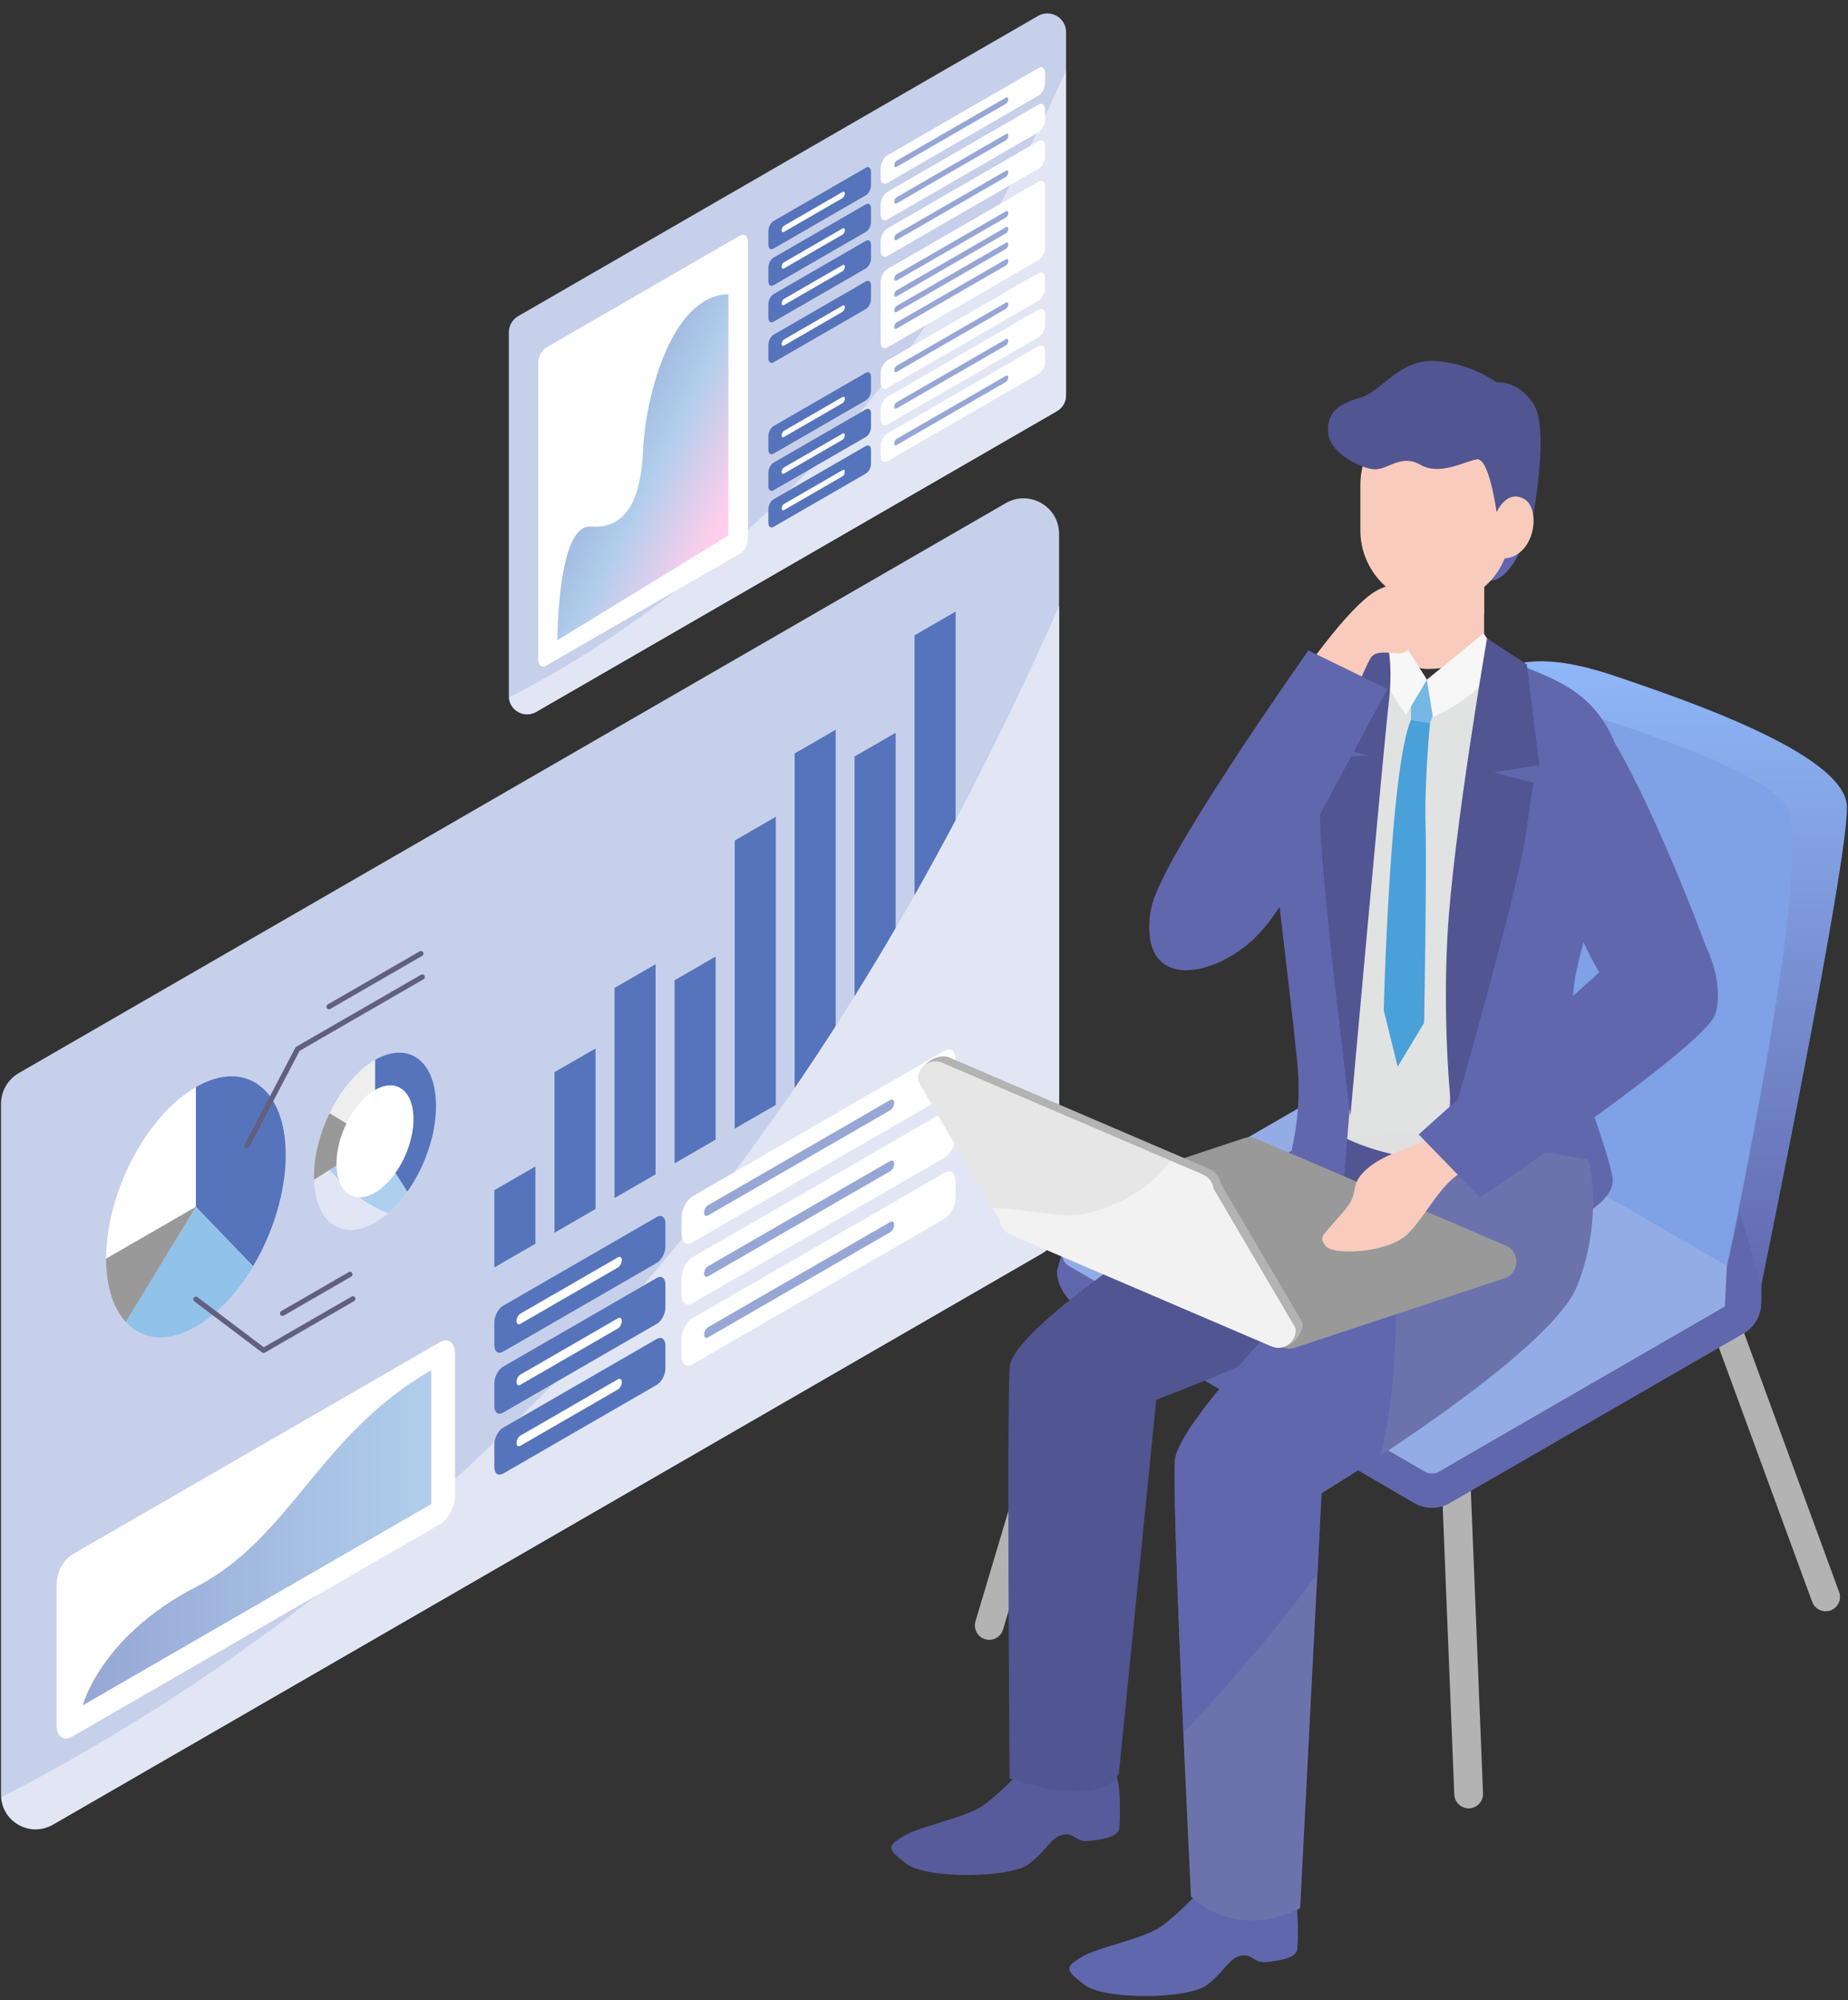 <?xml version="1.0" encoding="utf-8"?>
<!-- Generator: Adobe Illustrator 27.4.1, SVG Export Plug-In . SVG Version: 6.00 Build 0)  -->
<svg version="1.1" id="レイヤー_1" xmlns="http://www.w3.org/2000/svg" xmlns:xlink="http://www.w3.org/1999/xlink" x="0px"
	 y="0px" viewBox="0 0 256 277" enable-background="new 0 0 256 277" xml:space="preserve">
<rect x="0" y="0" width="256" height="277" fill="#333333" stroke="none"/>
<g>
	<linearGradient id="SVGID_1_" gradientUnits="userSpaceOnUse" x1="223.256" y1="180.435" x2="223.256" y2="91.593">
		<stop  offset="0" style="stop-color:#6167AD"/>
		<stop  offset="0.999" style="stop-color:#8FB7F7"/>
	</linearGradient>
	<path fill="url(#SVGID_1_)" d="M243.98,180.43l0-2.39c0,0,12.14-58.97,11.87-66.38c-0.27-7.41-23.61-15.1-31.58-17.85
		c-7.96-2.75-16.48-4.12-20.59,3.02c-4.12,7.14-13.02,50.43-13.02,50.43L243.98,180.43z"/>
	<path fill="#7FA1E5" d="M212.92,96.87c0,0,30.84,8.43,34.68,15.02c3.84,6.59-8.38,63.56-8.38,63.56l-48.58-23.35l-2.64-46.07
		L212.92,96.87z"/>
	<g>
		<g>
			<path fill="#C7D0EA" d="M144.25,173.65L7.52,252.59c-3.28,1.89-7.38-0.47-7.38-4.26l0-95.45c0-1.76,0.94-3.38,2.46-4.26
				l136.73-78.94c3.28-1.89,7.38,0.47,7.38,4.26v95.45C146.71,171.14,145.78,172.77,144.25,173.65z"/>
			<g>
				<polygon fill="#5574BC" points="74.17,172.25 68.48,175.53 68.48,164.83 74.17,161.55 				"/>
				<polygon fill="#5574BC" points="82.5,167.44 76.81,170.73 76.81,148.49 82.5,145.21 				"/>
				<polygon fill="#5574BC" points="90.82,162.64 85.13,165.92 85.13,136.82 90.82,133.54 				"/>
				<polygon fill="#5574BC" points="99.14,157.83 93.45,161.12 93.45,135.76 99.14,132.47 				"/>
				<polygon fill="#5574BC" points="107.47,153.03 101.78,156.31 101.78,116.41 107.47,113.12 				"/>
				<polygon fill="#5574BC" points="115.77,148.23 110.08,151.52 110.08,104.35 115.77,101.06 				"/>
				<polygon fill="#5574BC" points="124.07,143.44 118.38,146.72 118.38,104.77 124.07,101.49 				"/>
				<polygon fill="#5574BC" points="132.38,138.64 126.69,141.93 126.69,87.99 132.38,84.7 				"/>
			</g>
			<g>
				<defs>
					<path id="SVGID_00000000183014186975032120000000657306385700136632_" d="M144.35,173.59L7.3,252.72
						c-3.18,1.83-7.15-0.46-7.15-4.13l0-98.55l146.57-84.62V169.5C146.71,171.19,145.81,172.75,144.35,173.59z"/>
				</defs>
				<clipPath id="SVGID_00000123437504247009707550000017926285713377527721_">
					<use xlink:href="#SVGID_00000000183014186975032120000000657306385700136632_"  overflow="visible"/>
				</clipPath>
				<path clip-path="url(#SVGID_00000123437504247009707550000017926285713377527721_)" fill="#E2E6F4" d="M-9.31,253.31
					c0,0,57.55-22.86,107.11-85.87S168.38,24.4,168.38,24.4l1.49,164.59L-17.38,291.65L-9.31,253.31z"/>
			</g>
			<g>
				<g>
					<g>
						<path fill="#FFFFFF" d="M27.14,150.56c-6.87,3.97-12.44,14.61-12.44,23.77l12.44-7.18V150.56z"/>
						<path fill="#5574BC" d="M35.06,175.37c2.76-4.64,4.52-10.26,4.52-15.41c0-9.16-5.57-13.37-12.44-9.4v16.59L35.06,175.37z"/>
						<path fill="#91C2E9" d="M17.43,183.09c2.28,2.49,5.78,2.91,9.72,0.64c3.01-1.74,5.77-4.75,7.92-8.36l-7.92-8.22L17.43,183.09z
							"/>
						<path fill="#999999" d="M27.14,167.14l-12.44,7.18c0,3.91,1.02,6.91,2.72,8.77L27.14,167.14z"/>
					</g>
					<path fill="#61607E" d="M34.23,159.02c-0.06,0-0.11-0.01-0.17-0.04c-0.18-0.09-0.25-0.31-0.15-0.49l7-13.38
						c0.03-0.06,0.08-0.11,0.14-0.15L58.32,135c0.17-0.1,0.4-0.04,0.49,0.13c0.1,0.17,0.04,0.39-0.13,0.49l-17.18,9.92l-6.95,13.28
						C34.48,158.95,34.36,159.02,34.23,159.02z"/>
					<path fill="#61607E" d="M45.58,139.78c-0.12,0-0.25-0.06-0.31-0.18c-0.1-0.17-0.04-0.39,0.13-0.49l12.73-7.35
						c0.17-0.1,0.4-0.04,0.49,0.13c0.1,0.17,0.04,0.39-0.13,0.49l-12.73,7.35C45.71,139.76,45.65,139.78,45.58,139.78z"/>
				</g>
				<path fill="#61607E" d="M36.51,187.38c-0.08,0-0.15-0.02-0.22-0.07l-9.37-7.08c-0.16-0.12-0.19-0.35-0.07-0.51
					c0.12-0.16,0.35-0.19,0.51-0.07l9.18,6.94l12.17-7.02c0.17-0.1,0.39-0.04,0.49,0.13c0.1,0.17,0.04,0.39-0.13,0.49l-12.37,7.14
					C36.64,187.36,36.57,187.38,36.51,187.38z"/>
				<path fill="#61607E" d="M39.14,182.25c-0.12,0-0.25-0.06-0.31-0.18c-0.1-0.17-0.04-0.39,0.13-0.49l9.33-5.39
					c0.17-0.1,0.4-0.04,0.49,0.13c0.1,0.17,0.04,0.39-0.13,0.49l-9.33,5.39C39.26,182.23,39.2,182.25,39.14,182.25z"/>
			</g>
			<g>
				<g>
					<defs>
						
							<ellipse id="SVGID_00000077288861230115647830000014978355668030046866_" transform="matrix(0.392 -0.92 0.92 0.392 -113.767 143.929)" cx="51.95" cy="157.99" rx="12.98" ry="7.34"/>
					</defs>
					<use xlink:href="#SVGID_00000077288861230115647830000014978355668030046866_"  overflow="visible" fill="#E2E6F4"/>
					<clipPath id="SVGID_00000080169959820712272880000015174874804361238668_">
						<use xlink:href="#SVGID_00000077288861230115647830000014978355668030046866_"  overflow="visible"/>
					</clipPath>
					
						<ellipse transform="matrix(0.392 -0.92 0.92 0.392 -113.767 143.929)" clip-path="url(#SVGID_00000080169959820712272880000015174874804361238668_)" fill="#ADD0EE" cx="51.95" cy="157.99" rx="12.98" ry="7.34"/>
					<polygon clip-path="url(#SVGID_00000080169959820712272880000015174874804361238668_)" fill="#5574BC" points="51.95,143.58 
						51.95,157.99 58.71,168.6 66.31,141.15 					"/>
					<polygon clip-path="url(#SVGID_00000080169959820712272880000015174874804361238668_)" fill="#999999" points="51.95,157.99 
						40.9,165.06 44.25,153.31 					"/>
					<polygon clip-path="url(#SVGID_00000080169959820712272880000015174874804361238668_)" fill="#EEEEEF" points="51.95,143.58 
						51.95,157.99 44.25,153.31 					"/>
				</g>
				
					<ellipse transform="matrix(0.392 -0.92 0.92 0.392 -113.767 143.929)" fill="#FFFFFF" cx="51.95" cy="157.99" rx="8.19" ry="4.63"/>
			</g>
			<g>
				<path fill="#5574BC" d="M90.98,174.91l-21.3,12.3c-0.66,0.38-1.2-0.02-1.2-0.91v-3.15c0-0.89,0.54-1.92,1.2-2.3l21.3-12.3
					c0.66-0.38,1.2,0.02,1.2,0.91v3.15C92.19,173.49,91.65,174.52,90.98,174.91z"/>
				<path fill="#FFFFFF" d="M130.85,151.89l-34.92,20.16c-0.84,0.49-1.52-0.03-1.52-1.15v-2.3c0-1.12,0.68-2.42,1.52-2.91
					l34.92-20.16c0.84-0.49,1.52,0.03,1.52,1.15v2.3C132.38,150.1,131.69,151.4,130.85,151.89z"/>
				<path fill="#FFFFFF" d="M85.61,175.54l-13.53,7.81c-0.29,0.17-0.53-0.01-0.53-0.4l0,0c0-0.39,0.24-0.84,0.53-1.01l13.53-7.81
					c0.29-0.17,0.53,0.01,0.53,0.4l0,0C86.13,174.91,85.9,175.37,85.61,175.54z"/>
				<path fill="#96A7D5" d="M123.34,153.75l-25.27,14.59c-0.29,0.17-0.53-0.01-0.53-0.4l0,0c0-0.39,0.24-0.84,0.53-1.01l25.27-14.59
					c0.29-0.17,0.53,0.01,0.53,0.4l0,0C123.87,153.13,123.63,153.58,123.34,153.75z"/>
			</g>
			<g>
				<path fill="#5574BC" d="M90.98,183.35l-21.3,12.3c-0.66,0.38-1.2-0.02-1.2-0.91v-3.15c0-0.89,0.54-1.92,1.2-2.3l21.3-12.3
					c0.66-0.38,1.2,0.02,1.2,0.91v3.15C92.19,181.94,91.65,182.97,90.98,183.35z"/>
				<path fill="#FFFFFF" d="M130.85,160.33l-34.92,20.16c-0.84,0.49-1.52-0.03-1.52-1.15v-2.3c0-1.12,0.68-2.42,1.52-2.91
					l34.92-20.16c0.84-0.49,1.52,0.03,1.52,1.15v2.3C132.38,158.54,131.69,159.85,130.85,160.33z"/>
				<path fill="#FFFFFF" d="M85.61,183.98l-13.53,7.81c-0.29,0.17-0.53-0.01-0.53-0.4l0,0c0-0.39,0.24-0.84,0.53-1.01l13.53-7.81
					c0.29-0.17,0.53,0.01,0.53,0.4l0,0C86.13,183.36,85.9,183.81,85.61,183.98z"/>
				<path fill="#96A7D5" d="M123.34,162.19l-25.27,14.59c-0.29,0.17-0.53-0.01-0.53-0.4l0,0c0-0.39,0.24-0.84,0.53-1.01l25.27-14.59
					c0.29-0.17,0.53,0.01,0.53,0.4l0,0C123.87,161.57,123.63,162.02,123.34,162.19z"/>
			</g>
			<g>
				<path fill="#5574BC" d="M90.98,191.8l-21.3,12.3c-0.66,0.38-1.2-0.02-1.2-0.91v-3.15c0-0.89,0.54-1.92,1.2-2.3l21.3-12.3
					c0.66-0.38,1.2,0.02,1.2,0.91v3.15C92.19,190.38,91.65,191.41,90.98,191.8z"/>
				<path fill="#FFFFFF" d="M130.85,168.78l-34.92,20.16c-0.84,0.49-1.52-0.03-1.52-1.15v-2.3c0-1.12,0.68-2.42,1.52-2.91
					l34.92-20.16c0.84-0.49,1.52,0.03,1.52,1.15v2.3C132.38,166.99,131.69,168.29,130.85,168.78z"/>
				<path fill="#FFFFFF" d="M85.61,192.43l-13.53,7.81c-0.29,0.17-0.53-0.01-0.53-0.4l0,0c0-0.39,0.24-0.84,0.53-1.01l13.53-7.81
					c0.29-0.17,0.53,0.01,0.53,0.4l0,0C86.13,191.81,85.9,192.26,85.61,192.43z"/>
				<path fill="#96A7D5" d="M123.34,170.64l-25.27,14.59c-0.29,0.17-0.53-0.01-0.53-0.4l0,0c0-0.39,0.24-0.84,0.53-1.01l25.27-14.59
					c0.29-0.17,0.53,0.01,0.53,0.4l0,0C123.87,170.02,123.63,170.47,123.34,170.64z"/>
			</g>
			<path fill="#FFFFFF" d="M9.97,240.53l50.94-29.41c1.18-0.68,2.13-2.5,2.13-4.07v-19.54c0-1.57-0.95-2.29-2.13-1.61L9.97,215.32
				c-1.18,0.68-2.13,2.5-2.13,4.07v19.54C7.84,240.49,8.8,241.21,9.97,240.53z"/>
			
				<linearGradient id="SVGID_00000085233183623247732770000016630124755716914605_" gradientUnits="userSpaceOnUse" x1="-176.161" y1="-423.503" x2="-120.421" y2="-423.503" gradientTransform="matrix(0.866 -0.5 0 1.155 164.032 627.845)">
				<stop  offset="0" style="stop-color:#96A7D5"/>
				<stop  offset="1" style="stop-color:#B0CEEC"/>
			</linearGradient>
			<path fill="url(#SVGID_00000085233183623247732770000016630124755716914605_)" d="M59.74,189.76v18.55l-48.27,27.87
				c0,0,2.43-9.53,15.67-16.39S44.06,198.82,59.74,189.76z"/>
		</g>
	</g>
	<g>
		<g>
			<path fill="#C7D0EA" d="M146.38,56.96l-72,41.57c-1.73,1-3.89-0.25-3.89-2.24V46.02c0-0.93,0.49-1.78,1.3-2.24l72-41.57
				c1.73-1,3.89,0.25,3.89,2.24v50.26C147.68,55.64,147.18,56.5,146.38,56.96z"/>
			<g>
				<defs>
					<path id="SVGID_00000168109823026046508060000007061369373098702209_" d="M146.43,56.93L74.26,98.6
						c-1.67,0.97-3.77-0.24-3.77-2.17v-51.9l77.18-44.56v54.81C147.68,55.66,147.2,56.48,146.43,56.93z"/>
				</defs>
				<clipPath id="SVGID_00000149371423741471840500000000048221414446885272_">
					<use xlink:href="#SVGID_00000168109823026046508060000007061369373098702209_"  overflow="visible"/>
				</clipPath>
				<path clip-path="url(#SVGID_00000149371423741471840500000000048221414446885272_)" fill="#E2E6F4" d="M65.52,98.91
					c0,0,30.3-12.04,56.4-45.22s37.17-75.32,37.17-75.32l0.78,86.67l-98.6,54.06L65.52,98.91z"/>
			</g>
			<g>
				<path fill="#5574BC" d="M119.94,55.45l-12.78,7.38c-0.4,0.23-0.72-0.01-0.72-0.55v-1.89c0-0.53,0.32-1.15,0.72-1.38l12.78-7.38
					c0.4-0.23,0.72,0.01,0.72,0.55v1.89C120.67,54.6,120.34,55.22,119.94,55.45z"/>
				<path fill="#FFFFFF" d="M143.86,41.64l-20.95,12.1c-0.5,0.29-0.91-0.02-0.91-0.69v-1.38c0-0.67,0.41-1.45,0.91-1.75l20.95-12.1
					c0.5-0.29,0.91,0.02,0.91,0.69v1.38C144.78,40.57,144.37,41.35,143.86,41.64z"/>
				<path fill="#FFFFFF" d="M116.72,55.83l-8.12,4.69c-0.18,0.1-0.32-0.01-0.32-0.24l0,0c0-0.23,0.14-0.5,0.32-0.61l8.12-4.69
					c0.18-0.1,0.32,0.01,0.32,0.24l0,0C117.03,55.46,116.89,55.73,116.72,55.83z"/>
				<path fill="#96A7D5" d="M139.36,42.76l-15.16,8.75c-0.18,0.1-0.32-0.01-0.32-0.24l0,0c0-0.23,0.14-0.5,0.32-0.61l15.16-8.75
					c0.18-0.1,0.32,0.01,0.32,0.24l0,0C139.67,42.39,139.53,42.66,139.36,42.76z"/>
			</g>
			<g>
				<path fill="#5574BC" d="M119.94,60.52l-12.78,7.38c-0.4,0.23-0.72-0.01-0.72-0.55v-1.89c0-0.53,0.32-1.15,0.72-1.38l12.78-7.38
					c0.4-0.23,0.72,0.01,0.72,0.55v1.89C120.67,59.67,120.34,60.29,119.94,60.52z"/>
				<path fill="#FFFFFF" d="M143.86,46.71l-20.95,12.1c-0.5,0.29-0.91-0.02-0.91-0.69v-1.38c0-0.67,0.41-1.45,0.91-1.75l20.95-12.1
					c0.5-0.29,0.91,0.02,0.91,0.69v1.38C144.78,45.64,144.37,46.42,143.86,46.71z"/>
				<path fill="#FFFFFF" d="M116.72,60.9l-8.12,4.69c-0.18,0.1-0.32-0.01-0.32-0.24l0,0c0-0.23,0.14-0.5,0.32-0.61l8.12-4.69
					c0.18-0.1,0.32,0.01,0.32,0.24l0,0C117.03,60.52,116.89,60.8,116.72,60.9z"/>
				<path fill="#96A7D5" d="M139.36,47.82l-15.16,8.75c-0.18,0.1-0.32-0.01-0.32-0.24l0,0c0-0.23,0.14-0.5,0.32-0.61l15.16-8.75
					c0.18-0.1,0.32,0.01,0.32,0.24l0,0C139.67,47.45,139.53,47.72,139.36,47.82z"/>
			</g>
			<g>
				<path fill="#5574BC" d="M119.94,65.59l-12.78,7.38c-0.4,0.23-0.72-0.01-0.72-0.55v-1.89c0-0.53,0.32-1.15,0.72-1.38l12.78-7.38
					c0.4-0.23,0.72,0.01,0.72,0.55v1.89C120.67,64.74,120.34,65.36,119.94,65.59z"/>
				<path fill="#FFFFFF" d="M143.86,51.78l-20.95,12.1c-0.5,0.29-0.91-0.02-0.91-0.69V61.8c0-0.67,0.41-1.45,0.91-1.75l20.95-12.1
					c0.5-0.29,0.91,0.02,0.91,0.69v1.38C144.78,50.7,144.37,51.48,143.86,51.78z"/>
				<path fill="#FFFFFF" d="M116.72,65.96l-8.12,4.69c-0.18,0.1-0.32-0.01-0.32-0.24l0,0c0-0.23,0.14-0.5,0.32-0.61l8.12-4.69
					c0.18-0.1,0.32,0.01,0.32,0.24v0C117.03,65.59,116.89,65.86,116.72,65.96z"/>
				<path fill="#96A7D5" d="M139.36,52.89l-15.16,8.75c-0.18,0.1-0.32-0.01-0.32-0.24l0,0c0-0.23,0.14-0.5,0.32-0.61l15.16-8.75
					c0.18-0.1,0.32,0.01,0.32,0.24l0,0C139.67,52.52,139.53,52.79,139.36,52.89z"/>
			</g>
			<g>
				<path fill="#5574BC" d="M119.94,27.05l-12.78,7.38c-0.4,0.23-0.72-0.01-0.72-0.55v-1.89c0-0.53,0.32-1.15,0.72-1.38l12.78-7.38
					c0.4-0.23,0.72,0.01,0.72,0.55v1.89C120.67,26.2,120.34,26.82,119.94,27.05z"/>
				<path fill="#FFFFFF" d="M143.86,13.24l-20.95,12.1c-0.5,0.29-0.91-0.02-0.91-0.69v-1.38c0-0.67,0.41-1.45,0.91-1.75l20.95-12.1
					c0.5-0.29,0.91,0.02,0.91,0.69v1.38C144.78,12.17,144.37,12.95,143.86,13.24z"/>
				<path fill="#FFFFFF" d="M116.72,27.43l-8.12,4.69c-0.18,0.1-0.32-0.01-0.32-0.24l0,0c0-0.23,0.14-0.5,0.32-0.61l8.12-4.69
					c0.18-0.1,0.32,0.01,0.32,0.24v0C117.03,27.05,116.89,27.33,116.72,27.43z"/>
				<path fill="#96A7D5" d="M139.36,14.36l-15.16,8.75c-0.18,0.1-0.32-0.01-0.32-0.24v0c0-0.23,0.14-0.5,0.32-0.61l15.16-8.75
					c0.18-0.1,0.32,0.01,0.32,0.24v0C139.67,13.98,139.53,14.25,139.36,14.36z"/>
			</g>
			<g>
				<path fill="#5574BC" d="M119.94,32.12l-12.78,7.38c-0.4,0.23-0.72-0.01-0.72-0.55v-1.89c0-0.53,0.32-1.15,0.72-1.38l12.78-7.38
					c0.4-0.23,0.72,0.01,0.72,0.55v1.89C120.67,31.27,120.34,31.89,119.94,32.12z"/>
				<path fill="#FFFFFF" d="M143.86,18.31l-20.95,12.1c-0.5,0.29-0.91-0.02-0.91-0.69v-1.38c0-0.67,0.41-1.45,0.91-1.75l20.95-12.1
					c0.5-0.29,0.91,0.02,0.91,0.69v1.38C144.78,17.23,144.37,18.02,143.86,18.31z"/>
				<path fill="#FFFFFF" d="M116.72,32.49l-8.12,4.69c-0.18,0.1-0.32-0.01-0.32-0.24l0,0c0-0.23,0.14-0.5,0.32-0.61l8.12-4.69
					c0.18-0.1,0.32,0.01,0.32,0.24l0,0C117.03,32.12,116.89,32.39,116.72,32.49z"/>
				<path fill="#96A7D5" d="M139.36,19.42l-15.16,8.75c-0.18,0.1-0.32-0.01-0.32-0.24l0,0c0-0.23,0.14-0.5,0.32-0.61l15.16-8.75
					c0.18-0.1,0.32,0.01,0.32,0.24l0,0C139.67,19.05,139.53,19.32,139.36,19.42z"/>
			</g>
			<g>
				<path fill="#5574BC" d="M119.94,37.18l-12.78,7.38c-0.4,0.23-0.72-0.01-0.72-0.55v-1.89c0-0.53,0.32-1.15,0.72-1.38l12.78-7.38
					c0.4-0.23,0.72,0.01,0.72,0.55v1.89C120.67,36.34,120.34,36.95,119.94,37.18z"/>
				<path fill="#FFFFFF" d="M143.86,23.37l-20.95,12.1c-0.5,0.29-0.91-0.02-0.91-0.69V33.4c0-0.67,0.41-1.45,0.91-1.75l20.95-12.1
					c0.5-0.29,0.91,0.02,0.91,0.69v1.38C144.78,22.3,144.37,23.08,143.86,23.37z"/>
				<path fill="#FFFFFF" d="M116.72,37.56l-8.12,4.69c-0.18,0.1-0.32-0.01-0.32-0.24l0,0c0-0.23,0.14-0.5,0.32-0.61l8.12-4.69
					c0.18-0.1,0.32,0.01,0.32,0.24l0,0C117.03,37.19,116.89,37.46,116.72,37.56z"/>
				<path fill="#96A7D5" d="M139.36,24.49l-15.16,8.75c-0.18,0.1-0.32-0.01-0.32-0.24l0,0c0-0.23,0.14-0.5,0.32-0.61l15.16-8.75
					c0.18-0.1,0.32,0.01,0.32,0.24l0,0C139.67,24.12,139.53,24.39,139.36,24.49z"/>
			</g>
			<g>
				<path fill="#5574BC" d="M119.94,42.8l-12.78,7.38c-0.4,0.23-0.72-0.01-0.72-0.55v-1.89c0-0.53,0.32-1.15,0.72-1.38l12.78-7.38
					c0.4-0.23,0.72,0.01,0.72,0.55v1.89C120.67,41.95,120.34,42.57,119.94,42.8z"/>
				<path fill="#FFFFFF" d="M143.86,36.03l-20.95,12.1c-0.5,0.29-0.91-0.02-0.91-0.69v-8.42c0-0.67,0.41-1.45,0.91-1.75l20.95-12.1
					c0.5-0.29,0.91,0.02,0.91,0.69v8.42C144.78,34.96,144.37,35.74,143.86,36.03z"/>
				<path fill="#FFFFFF" d="M116.72,43.18l-8.12,4.69c-0.18,0.1-0.32-0.01-0.32-0.24l0,0c0-0.23,0.14-0.5,0.32-0.61l8.12-4.69
					c0.18-0.1,0.32,0.01,0.32,0.24l0,0C117.03,42.8,116.89,43.08,116.72,43.18z"/>
				<path fill="#96A7D5" d="M139.36,30.11l-15.16,8.75c-0.18,0.1-0.32-0.01-0.32-0.24l0,0c0-0.23,0.14-0.5,0.32-0.61l15.16-8.75
					c0.18-0.1,0.32,0.01,0.32,0.24v0C139.67,29.73,139.53,30,139.36,30.11z"/>
				<path fill="#96A7D5" d="M139.36,32.31l-15.16,8.75c-0.18,0.1-0.32-0.01-0.32-0.24l0,0c0-0.23,0.14-0.5,0.32-0.61l15.16-8.75
					c0.18-0.1,0.32,0.01,0.32,0.24l0,0C139.67,31.94,139.53,32.21,139.36,32.31z"/>
				<path fill="#96A7D5" d="M139.36,34.47l-15.16,8.75c-0.18,0.1-0.32-0.01-0.32-0.24l0,0c0-0.23,0.14-0.5,0.32-0.61l15.16-8.75
					c0.18-0.1,0.32,0.01,0.32,0.24l0,0C139.67,34.1,139.53,34.37,139.36,34.47z"/>
				<path fill="#96A7D5" d="M139.36,36.76l-15.16,8.75c-0.18,0.1-0.32-0.01-0.32-0.24l0,0c0-0.23,0.14-0.5,0.32-0.61l15.16-8.75
					c0.18-0.1,0.32,0.01,0.32,0.24l0,0C139.67,36.39,139.53,36.66,139.36,36.76z"/>
			</g>
			<path fill="#FFFFFF" d="M75.67,92.18l26.82-15.49c0.62-0.36,1.12-1.32,1.12-2.14V33.49c0-0.83-0.5-1.21-1.12-0.85L75.67,48.13
				c-0.62,0.36-1.12,1.32-1.12,2.14v41.06C74.55,92.16,75.05,92.54,75.67,92.18z"/>
			
				<linearGradient id="SVGID_00000117671747179000854550000001927691586878931079_" gradientUnits="userSpaceOnUse" x1="79.524" y1="60.01" x2="100.781" y2="70.487">
				<stop  offset="0" style="stop-color:#96A7D5"/>
				<stop  offset="0.515" style="stop-color:#B0CEEC"/>
				<stop  offset="1" style="stop-color:#FFCEEC"/>
			</linearGradient>
			<path fill="url(#SVGID_00000117671747179000854550000001927691586878931079_)" d="M100.91,40.74v33.43l-23.7,14.5
				c0,0,0-16.09,4.6-15.74s6.95-3.17,7.27-10.52S92.95,40.92,100.91,40.74z"/>
		</g>
	</g>
	<g>
		<g>
			<path fill="#B3B3B3" d="M137.04,227.11c-0.19,0-0.38-0.03-0.57-0.08c-1.05-0.31-1.65-1.42-1.34-2.48l14.21-47.61
				c0.31-1.05,1.42-1.65,2.48-1.34c1.05,0.31,1.65,1.42,1.34,2.48l-14.21,47.61C138.69,226.56,137.9,227.11,137.04,227.11z"/>
			<path fill="#B3B3B3" d="M252.91,223.16c-0.81,0-1.57-0.5-1.87-1.3l-13.73-37.41c-0.38-1.03,0.15-2.17,1.18-2.55
				c1.03-0.38,2.17,0.15,2.55,1.18l13.73,37.41c0.38,1.03-0.15,2.17-1.18,2.55C253.37,223.12,253.13,223.16,252.91,223.16z"/>
			<path fill="#B3B3B3" d="M203.45,250.45c-1.06,0-1.94-0.84-1.99-1.91l-1.73-42.99c-0.04-1.1,0.81-2.02,1.91-2.07
				c1.11-0.03,2.02,0.81,2.07,1.91l1.73,42.99c0.04,1.1-0.81,2.02-1.91,2.07C203.5,250.45,203.47,250.45,203.45,250.45z"/>
			<path fill="#6167AD" d="M194.59,202.2l-47.15-29.81l-1.03,3.66c0,1.75,1.21,3.92,2.72,4.79l46.79,27.34
				c1.52,0.87,3.38,0.87,4.9,0l40.71-23.5c1.52-0.87,2.45-2.49,2.45-4.24v-2.39l-41.83,24.15
				C199.81,203.55,196.93,203.55,194.59,202.2z"/>
			<path fill="#93ACE5" d="M148.14,175.38l49.2,28.41c0.64,0.37,1.42,0.37,2.06,0l44.58-25.74l-53.32-30.79l-42.52,24.55
				C146.77,172.6,146.77,174.59,148.14,175.38z"/>
		</g>
		<g>
			<g>
				<path fill="#575B9B" d="M154.13,244.96c0,0,0.79,1.18,0.92,2.98c0.13,1.81,0.13,4.08,0,5.29c-0.13,1.2-2.48,1.57-4.28,1.74
					c-1.81,0.17-1.87-1.17-3.51-0.87c-1.64,0.3-2.12,2.03-4.68,4.03c-2.56,2.01-14.17,2.14-17.01,0c-2.83-2.14-2.63-2.49-0.35-3.87
					c2.28-1.38,8.57-2.49,10.99-4.22c2.42-1.73,5.53-5.09,5.53-5.09H154.13z"/>
				<path fill="#6167AD" d="M178.78,261.72c0,0,0.79,1.18,0.92,2.98c0.13,1.81,0.13,4.08,0,5.29c-0.13,1.2-2.48,1.57-4.28,1.74
					c-1.81,0.17-1.87-1.17-3.51-0.87c-1.64,0.3-2.12,2.03-4.68,4.03c-2.56,2.01-14.17,2.14-17.01,0c-2.83-2.14-2.63-2.49-0.35-3.87
					s8.57-2.49,10.99-4.22c2.42-1.73,5.53-5.09,5.53-5.09H178.78z"/>
				<path fill="#515592" d="M203.39,151.75c0,0,4.8,7.76,1.11,17.36c-3.69,9.61-44.33,24.75-44.33,24.75l-5.17,51.72
					c0,0-1.48,5.17-15.15,0.74c0,0-0.37-49.13,0-56.89c0.37-7.76,47.22-34.91,47.22-34.91L203.39,151.75z"/>
				<path fill="#6167AD" d="M220.01,160.62c0,0,2.22,7.76-1.48,17.36c-3.69,9.61-35.47,28.82-35.47,28.82l-2.96,57.47
					c0,0-8.06,4.7-15.11-1.6c0,0-2.62-52.55-2.25-60.3c0.37-7.76,39.9-44.7,39.9-44.7L220.01,160.62z"/>
				<path fill="#6167AD" d="M177.41,97.55c0,0-3.77,2.78-8.33,11.96c-4.56,9.18-10.22,12.12-9.86,19.52c0.36,7.4,8.02,6.13,13.2,2.1
					c5.19-4.04,7.76-11.39,9.93-14.46C184.52,113.59,190.47,95.31,177.41,97.55z"/>
				<path fill="#6167AD" d="M212.44,71.11c0,0-2.22,9.13-5.94,9.3l-0.69-8.39L212.44,71.11z"/>
				<path fill="#F8CBBC" d="M205.59,79.85v11.09c0,0-3.84,1.71-7.87,1.71c-2.22,0-4.28-1.89-4.28-1.89l-0.2-10.92H205.59z"/>
				<path fill="#F8CBBC" d="M205.59,84.89c0,0-2.12,3-6.38,2.89c-4.26-0.11-5.87-2.89-5.87-2.89l-0.09-5.04h12.34V84.89z"/>
				<path fill="#F8CBBC" d="M198.82,83.82L198.82,83.82c5.73,0,10.37-4.64,10.37-10.37v-6.32c0-5.73-4.64-10.37-10.37-10.37h0
					c-5.73,0-10.37,4.64-10.37,10.37v6.32C188.45,79.17,193.09,83.82,198.82,83.82z"/>
				<path fill="#515592" d="M207.32,70.94c0,0-1.02-7.61-2.74-7.32s-5.12,2.29-7.81,0.75c-2.68-1.54-4.46,0.65-6.28,0.63
					c-1.82-0.02-6.34-2.23-6.51-5.08c-0.17-2.86,1.39-3.94,4.46-4.85s5.39-5.37,10.37-5.08s8.5,2.97,8.5,2.97s2.91-0.4,5.12,2.97
					c2.21,3.37,0,15.19,0,15.19L207.32,70.94z"/>
				<path fill="#F8CBBC" d="M207.32,70.94c0,0,1.39-3.25,3.86-1.81s1.39,8.93-3.86,8.18V70.94z"/>
				<path fill="#6167AD" d="M221.12,99.24c0,0-7.34,8.45-5.01,20.97s9.72,21.55,13.15,22.81c3.42,1.26,11.73,0.63,7.04-11.99
					C231.62,118.42,224.67,102.95,221.12,99.24z"/>
				<g>
					<path fill="#E1E2E2" d="M192.69,90.27c1.88-0.2,2.63,3.86,4.98,3.86c2.09,0,7.74-3.59,9.72-3.13c-1.03,6.19,0,25.66,0,37.41
						c0,10.19-2.74,24.74-3.03,32.08c-0.62,0.03-5.07,0-5.68,0c-4.33,0-8.72-1.19-12.18-2.81c0.79-9.1,0.14-26.53,0.65-36.72
						C187.72,109.5,191.81,95.35,192.69,90.27z"/>
					<polygon fill="#76B8E5" points="195.46,93.79 200.3,94.47 198.1,100.15 195.46,99.7 					"/>
					<path fill="#4AA0D9" d="M195.46,99.7l2.64,0.45c0,0-0.79,7.9-0.62,14.26s-0.2,27.25-0.2,27.25l-3.66,6.08l-1.93-7.81
						C191.68,139.94,192.52,106.41,195.46,99.7z"/>
					<g>
						<defs>
							<path id="SVGID_00000036935122808155940940000005344109816232831909_" d="M199.36,89.92c8.79,0,16.99,4.07,21.14,11.89
								c4.14,7.82-4.07,22.83-4.46,30.69c-0.39,7.86,0.48,14.97,1.41,19.64c0.94,4.68-10.05,8.34-18.78,8.34s-17.69-4.83-18.86-8.26
								c-1.17-3.43,2.7-7.7,1.68-17.06c-1.01-9.37-3.67-27.6-3.8-32.91S180.25,89.92,199.36,89.92z"/>
						</defs>
						<clipPath id="SVGID_00000064353303710597230180000009589304326477972893_">
							<use xlink:href="#SVGID_00000036935122808155940940000005344109816232831909_"  overflow="visible"/>
						</clipPath>
						<path opacity="0.32" clip-path="url(#SVGID_00000064353303710597230180000009589304326477972893_)" fill="#DBDCDC" d="
							M220.58,96.21c0,0-1.08,17.38-7.32,28.99c-6.24,11.61-0.33,19.1-3.43,25.22c-3.1,6.12-21.57,7.9-34.54,7.04l24.4,9.42
							l26.78-1.26l2.16-44.23V96.33L220.58,96.21z"/>
					</g>
					<path fill="#6167AD" d="M205.7,93.81c0.25-1.7,2.02-2.77,3.62-2.15c5.88,2.27,10.87,3.91,13.93,10.22
						c4.72,9.73-4.92,26.56-5.37,36.34c-0.44,9.78,4.42,18.98,5.49,24.8c0.88,4.81-11.94,9.41-20.5,10.63
						c-1.67,0.24-3.15-1.1-3.1-2.79c0.33-9.74,1.66-22.06,1.66-33.42C201.44,124.44,204.25,103.67,205.7,93.81z"/>
					<path fill="#6167AD" d="M177.74,168.55c-1.35-4.33,3.12-9.72,1.95-21.56c-1.17-11.83-4.25-34.86-4.4-41.58
						c-0.12-5.5,1.94-12.42,14.81-14.76c1.44-0.26,2.72,0.97,2.5,2.42c-1.2,7.9-3.34,23.21-3.92,35.91c-0.54,11.7-2.1,29-3.05,41.05
						c-0.13,1.64-1.99,2.51-3.35,1.58C179.83,169.94,178.23,170.13,177.74,168.55z"/>
					<path fill="#F7F7F7" d="M193.3,87.21l4.37,6.92l-2.9,4.87l-0.84-1.23c-1.45-2.13-2.61-4.44-3.42-6.88l-0.1-0.3L193.3,87.21z"/>
					<path fill="#F7F7F7" d="M197.66,94.13l0.84,5.18c0,0,6.74-2.8,9.46-8l-2.43-3.59L197.66,94.13z"/>
					<path fill="#515592" d="M205.99,88.41c0,0-4.71,27.33-5.47,41.09s0.67,25.52,0.67,25.52s9-31.45,10.11-39.03
						c1.11-7.58,1.11-7.58,1.11-7.58l-5.44-1.45l6.27-0.99l-1.73-13.95L205.99,88.41z"/>
					<path fill="#515592" d="M192.02,88.54c0,0,1.06,2.84,0.37,8.69c-0.69,5.85-5.32,57.29-5.32,57.29s-4.34-34.4-4.21-41.99
						c0.13-7.59,0.13-7.59,0.13-7.59l6.52-0.29l-6.65-1.98l4.88-11.5C187.73,91.17,190.4,88.69,192.02,88.54z"/>
				</g>
				<g>
					<path fill="none" d="M182.5,217.9c2.63-3.66,4.98-7.33,6.67-10.72c0.82-1.63,1.49-3.52,2.04-5.57
						c-4.72,3.12-8.14,5.18-8.14,5.18L182.5,217.9z"/>
					<path fill="#6167AD" d="M183.07,206.79c0,0,3.42-2.07,8.14-5.18c2.7-10.08,2.44-24.41,1.76-34.65
						c-11.73,11.48-29.96,30.14-30.21,35.4c-0.2,4.3,0.51,22.38,1.19,37.63c4.55-4.83,12.35-13.44,18.56-22.09L183.07,206.79z"/>
					<path opacity="0.3" fill="#8890AA" d="M191.21,201.61c9.68-6.38,24.84-17.18,27.33-23.63c3.69-9.61,1.48-17.36,1.48-17.36
						l-17.36-2.96c0,0-4.11,3.84-9.68,9.3C193.65,177.21,193.9,191.53,191.21,201.61z"/>
					<path opacity="0.3" fill="#8890AA" d="M180.11,264.27l2.38-46.36c-6.21,8.65-14.01,17.26-18.56,22.09
						c0.54,12.25,1.06,22.67,1.06,22.67C172.05,268.97,180.11,264.27,180.11,264.27z"/>
				</g>
			</g>
			<g>
				<path fill="#999999" d="M177.65,186.59l-34.53-14.79c-2.06-0.88-1.93-3.84,0.19-4.54l29.02-9.62c0.56-0.19,1.18-0.16,1.72,0.07
					l34.53,14.79c2.06,0.88,1.93,3.84-0.19,4.54l-29.02,9.62C178.8,186.85,178.19,186.82,177.65,186.59z"/>
				<g>
					<path fill="#B3B3B3" d="M176.47,186.52l-35.51-16.27c-0.8-0.34-1.35-1.08-1.46-1.95l-12.27-18.75
						c-0.22-1.86,2.56-3.83,4.28-3.09l36.11,15.47c0.8,0.34,1.35,1.08,1.46,1.95l11.36,19.32
						C180.66,185.06,178.19,187.26,176.47,186.52z"/>
					<g>
						<path fill="#E6E6E6" d="M153.49,169.9c4.17-3.32,6.84-6.5,8.55-9.21l-31.49-13.49c-1.72-0.74-3.59,0.66-3.37,2.52l11.46,19.75
							C145.7,169.23,146.96,175.09,153.49,169.9z"/>
						<path fill="#F2F2F2" d="M139.99,170.99l36.11,15.47c1.72,0.74,3.59-0.66,3.37-2.52l-11.36-19.32c-0.1-0.86-0.66-1.6-1.46-1.95
							l-4.62-1.98c-1.71,2.72-4.61,5.07-9.64,6.85c-4.72,1.68-7.59,0.08-14.89-0.24l1.02,1.74
							C138.64,169.9,139.19,170.64,139.99,170.99z"/>
					</g>
				</g>
			</g>
			<path fill="#F8CBBC" d="M199.31,157.07c0,0-2.94,1.47-5.62,2.42c-2.68,0.95-5.7,2.81-6,5.04s-1.39,2.97-2.92,4.81
				c-1.54,1.83-2.13,2.03-1.09,3.27c1.04,1.24,8.57,0.99,11.35-1.73c2.77-2.72,5.5-8.92,9.07-8.92L199.31,157.07z"/>
			<path fill="#6167AD" d="M236.3,131.03c0,0,2.61,5.02,1.33,9.39c-1.28,4.37-32.62,25.43-32.62,25.43l-8.48-8.73l27.87-25.01
				c1.49-1.33,3.41-2.07,5.41-2.08C232.15,130.01,235.1,130.18,236.3,131.03z"/>
			<path fill="#F8CBBC" d="M181.28,92.11c0,0,5.49-7.76,8.96-10.03c3.46-2.27,9.08-1.55,10.63,1.43c1.55,2.99,0.12,5.38-1.08,6.45
				c-1.19,1.08-1.6-1.62-2.66-1.62s-1.73,1.93-2.99,2.12c-1.25,0.19-3.56-0.67-4.33,0.77c-0.77,1.44-2.5,5.49-2.5,5.49L181.28,92.11
				z"/>
			<path fill="#6167AD" d="M169.96,132.24c-4.2,1.53-8.89,2.5-10.28-1.76c-0.24-0.73,0.19-4.33,0.14-5.11
				c-0.27-4.54,21.43-35.29,21.43-35.29l10.94,5.34l-17.72,32.99c-0.95,1.76-2.5,3.11-4.38,3.8
				C170.03,132.21,169.99,132.22,169.96,132.24z"/>
		</g>
	</g>
	<polygon fill="#6167AD" points="243.98,178.05 243.68,181.37 238.79,183.82 239.22,175.46 241.04,167.87 	"/>
</g>
</svg>

